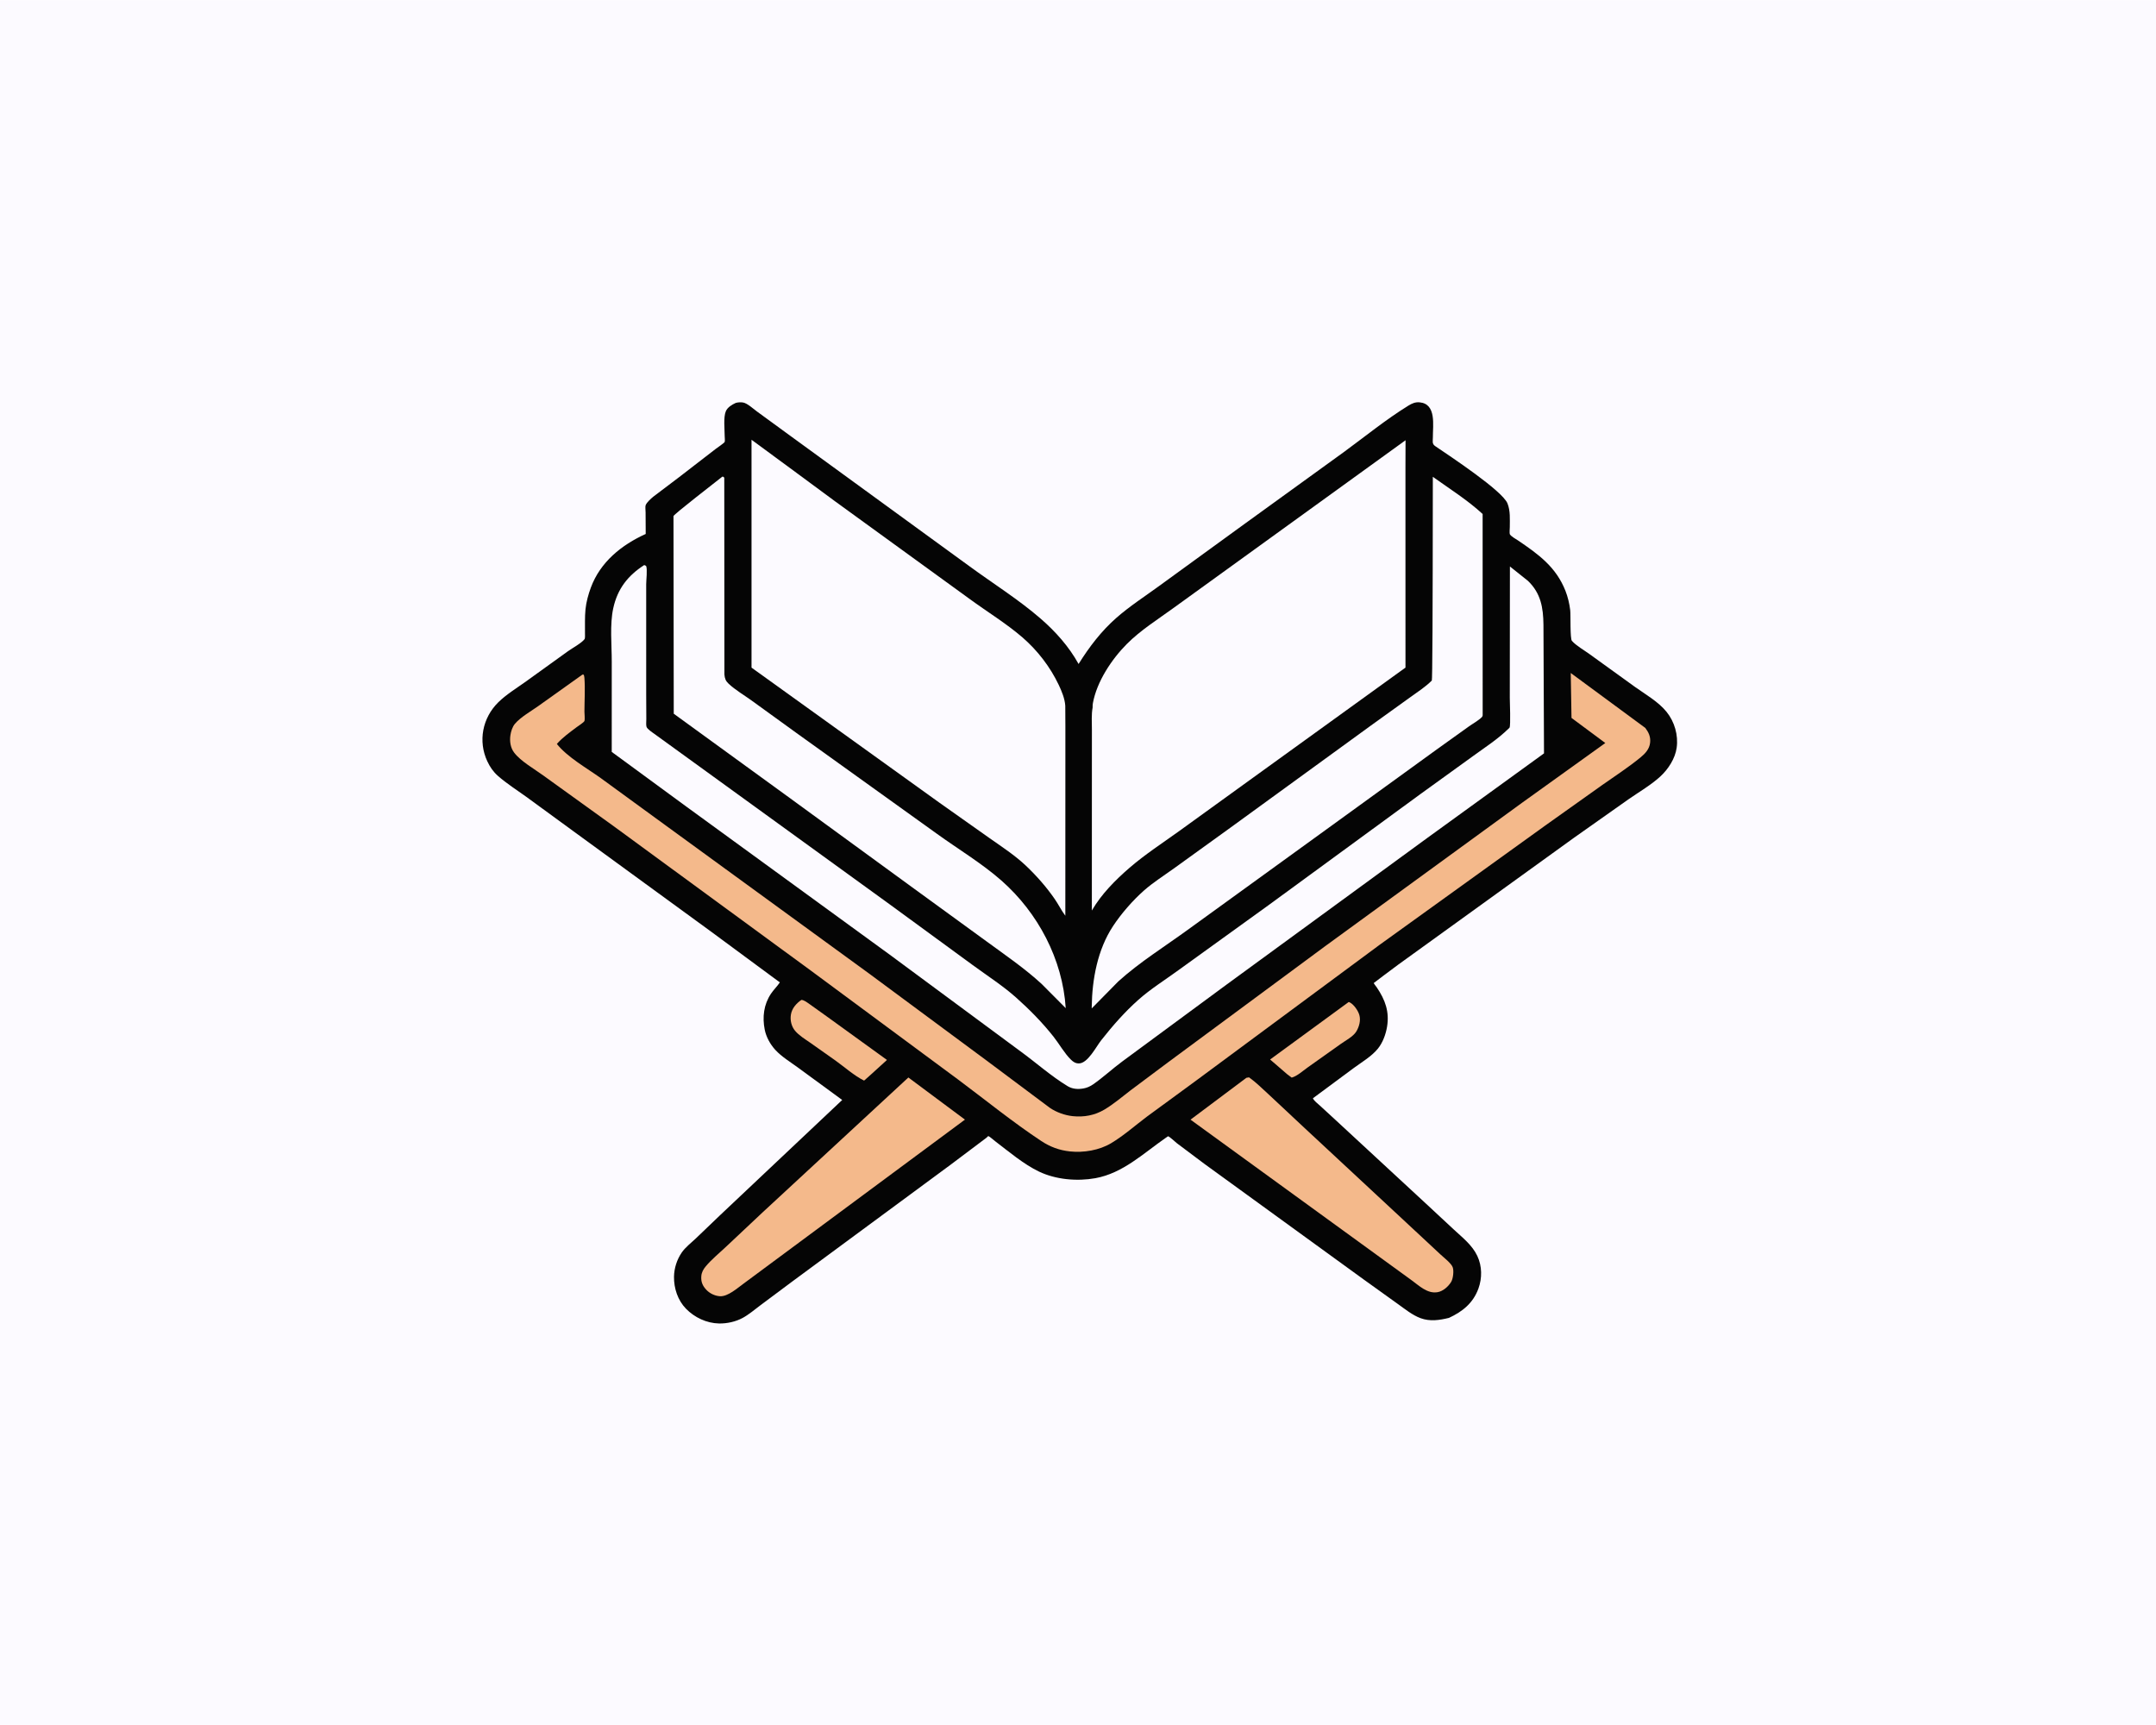 <svg version="1.1" xmlns="http://www.w3.org/2000/svg" style="display: block;" viewBox="0 0 2048 1638" width="1280" height="1024">
<path transform="translate(0,0)" fill="rgb(252,250,255)" d="M -0 -0 L 2048 0 L 2048 1638 L -0 1638 L -0 -0 z"/>
<path transform="translate(0,0)" fill="rgb(5,5,5)" d="M 698.868 382.5 C 701.005 381.873 703.817 381.719 706 382.129 C 709.974 382.874 715.826 388.287 719.071 390.647 L 751.617 414.394 L 920.601 537.413 C 942.964 553.813 967.506 569.161 988.408 587.281 C 1002.7 599.667 1015.38 613.86 1024.55 630.455 C 1034.66 614.28 1046.16 599.156 1060.56 586.54 C 1073.11 575.544 1087.21 566.463 1100.68 556.648 L 1181.75 497.734 L 1276.63 429.087 C 1296.68 414.417 1316.71 398.084 1337.84 385.065 C 1341.24 382.975 1344.42 381.558 1348.5 381.937 C 1364.63 383.431 1361.03 403.698 1361.09 415.11 C 1361.11 418.837 1360.04 421.298 1363.34 423.541 C 1376.84 432.74 1427.19 465.84 1431.99 478.014 C 1434.8 485.149 1434.17 492.771 1434.18 500.296 C 1434.18 501.412 1433.75 506.389 1434.18 507.159 C 1435.41 509.386 1439.88 511.682 1442.07 513.167 C 1461.45 526.313 1478.12 538.302 1487.06 561.05 C 1489.3 566.753 1490.85 573.275 1491.56 579.366 C 1492.09 583.834 1491.3 606.397 1493.16 608.483 C 1497.37 613.196 1504.72 617.299 1509.88 621.053 L 1552.99 652.164 C 1563.04 659.346 1575.34 666.295 1583.14 675.998 C 1590.68 685.372 1594.36 698.068 1592.68 710.025 C 1591.25 720.249 1584.72 730.304 1577.26 737.202 C 1568.53 745.28 1556.89 752.015 1547.06 758.862 L 1495.17 795.485 L 1328.5 915.784 L 1314.26 926.403 C 1308.05 931.098 1304.93 933.468 1304.93 933.484 C 1305 934.039 1307.41 937.032 1307.86 937.692 C 1315.77 949.401 1319.95 960.672 1317.57 975.002 C 1316.38 982.191 1313.51 990.045 1308.91 995.754 C 1302.95 1003.13 1293.61 1008.56 1286.01 1014.15 L 1247.15 1042.93 C 1248.32 1045.58 1251.77 1048.04 1253.91 1050.01 L 1269.5 1064.35 L 1353.94 1142.46 L 1381.04 1167.65 C 1389.27 1175.32 1398.49 1182.38 1403.35 1192.77 C 1407.87 1202.45 1407.98 1213.69 1404.37 1223.65 C 1399.39 1237.37 1389.29 1245.59 1376.34 1251.53 C 1367.37 1253.72 1358.36 1255.1 1349.44 1251.81 C 1341.65 1248.95 1334.57 1243.12 1327.85 1238.34 L 1295.57 1215.18 L 1144.01 1105.19 L 1117.96 1085.65 C 1116.49 1084.51 1110.98 1079.31 1109.54 1079.01 C 1109.53 1079.01 1107.38 1080.5 1107.26 1080.58 C 1086.05 1095.3 1066.67 1114.08 1040.57 1118.83 C 1023.25 1121.97 1003 1120.23 986.986 1112.58 C 972.445 1105.63 958.127 1093.49 945.325 1083.74 C 944.52 1083.12 939.635 1078.96 939.014 1078.91 C 938.268 1078.85 937.831 1079.82 937.239 1080.28 L 902.882 1106.12 L 752.209 1217.24 L 722.289 1239.57 C 716.914 1243.58 711.388 1248.35 705.5 1251.54 C 698.853 1255.15 690.573 1256.99 683 1256.83 C 671.254 1256.59 659.684 1251.15 651.539 1242.73 C 643.807 1234.74 640.066 1223.37 640.243 1212.39 C 640.374 1204.27 643.021 1196.13 647.604 1189.43 C 650.929 1184.57 656.484 1180.29 660.778 1176.24 L 684.106 1153.9 L 800.019 1044.55 L 758.487 1014.14 C 751.313 1008.84 742.372 1003.47 736.384 996.871 C 731.606 991.609 727.803 984.748 726.414 977.741 C 724.046 965.787 725.491 953.926 732.327 943.662 C 734.873 939.84 738.247 936.691 740.79 932.877 L 674.626 884.042 L 544.301 789.027 L 499.89 756.594 C 490.979 750.147 481.18 743.982 472.942 736.697 C 468.517 732.783 465.43 728.264 462.931 722.935 C 453.941 703.77 458.286 681.672 473.301 666.87 C 480.939 659.342 491.025 653.238 499.719 646.974 L 539.517 618.324 C 543.443 615.504 552.556 610.553 555.275 606.85 C 555.91 605.986 555.669 602.206 555.68 601.075 C 555.754 593.678 555.432 585.942 556.157 578.604 C 556.838 571.707 558.846 564.427 561.233 557.947 C 570.191 533.631 590.393 517.36 613.362 506.961 L 613.255 486.376 C 613.261 484.837 612.791 481.05 613.282 479.719 C 614.33 476.884 618.366 473.395 620.651 471.49 L 645 453.066 L 679.87 426.154 C 681.209 425.112 687.939 420.611 688.389 419.513 C 688.756 418.621 688.376 414.91 688.374 413.767 C 688.367 407.511 687.056 395.999 689.489 390.363 C 691.098 386.638 695.353 384.093 698.868 382.5 z"/>
<path transform="translate(0,0)" fill="rgb(244,185,139)" d="M 1281.15 951.5 L 1282 951.791 C 1285.97 953.688 1290.13 959.808 1291.26 963.885 C 1292.71 969.103 1291.09 975.007 1288.34 979.553 C 1285.51 984.251 1278.27 988.018 1273.78 991.207 L 1242 1013.77 C 1237.51 1016.96 1232.23 1021.85 1227 1023.31 L 1222.94 1020.3 L 1206.48 1006.11 L 1281.15 951.5 z"/>
<path transform="translate(0,0)" fill="rgb(244,185,139)" d="M 761.258 949.5 C 763.905 949.653 766.653 951.91 768.823 953.381 L 786.319 965.887 L 842.525 1006.54 L 828.076 1019.69 L 820.816 1026.16 C 811.267 1021.43 802.313 1013.31 793.564 1007.07 L 769.499 990.086 C 764.68 986.724 759.016 983.35 755.23 978.809 C 751.753 974.64 750.418 968.825 751.282 963.5 C 752.259 957.482 756.405 952.82 761.258 949.5 z"/>
<path transform="translate(0,0)" fill="rgb(244,185,139)" d="M 1183.95 1023.5 L 1186.48 1023.07 C 1193.03 1027.72 1199.01 1033.71 1204.96 1039.13 L 1239.39 1071.34 L 1336.03 1161.2 L 1368.56 1191.49 C 1371.66 1194.39 1378.48 1199.58 1379.92 1203.39 C 1381.22 1206.81 1380.3 1214.39 1378.44 1217.39 C 1375.74 1221.76 1370.92 1226.11 1365.72 1227.08 C 1355.87 1228.91 1347.92 1220.8 1340.44 1215.44 L 1130.88 1063.24 L 1183.95 1023.5 z"/>
<path transform="translate(0,0)" fill="rgb(244,185,139)" d="M 862.866 1023.2 L 916.613 1063.21 L 706.527 1218.83 C 700.556 1223.12 691.426 1231.45 683.805 1230.95 C 678.998 1230.63 674.153 1228.29 670.886 1224.79 C 667.342 1220.99 665.758 1217.19 666.177 1211.94 C 666.478 1208.17 668.065 1205.39 670.451 1202.53 C 675.812 1196.1 683.011 1190.22 689.146 1184.44 L 724.544 1151.17 L 862.866 1023.2 z"/>
<path transform="translate(0,0)" fill="rgb(252,250,255)" d="M 686.176 452.5 C 687.39 452.592 686.726 452.394 687.997 453.5 L 688.126 640.374 C 688.437 644.196 689.293 646.572 692.133 649.217 C 698.549 655.193 706.827 660.005 713.975 665.172 L 756.532 695.97 L 889.66 791.5 C 909.906 806.138 932.573 819.692 951.274 836.159 C 986.054 866.786 1009.39 910.981 1012.34 957.339 L 989.317 934.206 C 973.148 919.402 954.865 906.896 937.186 893.974 L 868.368 843.91 L 748.802 756.718 L 639.996 677.694 L 639.753 489.998 C 639.981 488.244 680.977 456.751 686.176 452.5 z"/>
<path transform="translate(0,0)" fill="rgb(252,250,255)" d="M 1361.05 452.66 C 1376.77 463.917 1394.16 474.873 1408.36 487.981 L 1408.4 679.228 C 1408.35 679.46 1408.06 680.493 1407.79 680.763 C 1404.56 684.097 1398.84 687.221 1395 689.973 L 1364.69 711.679 L 1262.04 786.058 L 1128.08 883.051 C 1105.9 899.178 1082.72 913.507 1062.3 931.93 L 1037.04 957.576 L 1037.05 955.909 C 1037.42 929.75 1042.62 901.673 1057.22 879.5 C 1065.12 867.503 1075.96 855.065 1086.74 845.54 C 1095.37 837.92 1105.61 831.486 1114.95 824.746 L 1168.49 786.129 L 1301.81 689.221 L 1338.94 662.506 C 1346.05 657.363 1353.93 652.374 1360.1 646.166 C 1360.63 645.634 1360.96 585.381 1361.05 457.768 L 1361.05 452.66 z"/>
<path transform="translate(0,0)" fill="rgb(244,185,139)" d="M 553.29 640.5 L 554.553 640.65 C 554.818 641.63 555.047 642.482 555.127 643.5 C 555.952 653.989 555.176 665.171 555.161 675.724 C 555.158 677.674 555.771 682.978 555.144 684.619 C 554.65 685.915 549.014 689.518 547.78 690.453 C 541.172 695.46 534.461 700.137 528.967 706.4 C 539.188 719.197 557.501 729.35 570.868 738.981 L 623.229 777.155 L 825.488 924.441 L 937.59 1007.42 L 997.226 1051.99 C 1003.47 1056.25 1011.49 1059.13 1019 1059.92 C 1029.65 1061.03 1039.86 1059.17 1049.08 1053.68 C 1057.86 1048.45 1065.92 1041.57 1074.01 1035.35 L 1109.7 1008.67 L 1258.75 898.5 L 1445.62 762.409 L 1524.9 705.512 L 1492.78 681.67 L 1492.06 639.007 L 1562.92 691.206 C 1566.16 695.541 1568.05 699.662 1567.45 705.224 C 1566.8 711.268 1562.83 715.523 1558.35 719.193 C 1546.79 728.671 1533.93 736.991 1521.71 745.6 L 1467.91 783.848 L 1310.5 897.186 L 1136.35 1026.04 L 1089.17 1060.59 C 1078.15 1068.91 1067.26 1078.55 1055.43 1085.63 C 1044.23 1092.34 1029.24 1094.82 1016.37 1093.42 C 1006.25 1092.33 997.554 1089.12 989.071 1083.51 C 962.12 1065.7 936.367 1044.72 910.41 1025.37 L 769.937 921.459 L 582.802 784.421 L 515.979 736.285 C 507.536 730.097 494.638 722.9 488.335 714.547 C 484.839 709.914 484 703.697 484.85 698.057 C 485.393 694.459 486.727 690.127 489.093 687.316 C 494.497 680.895 504.397 675.35 511.31 670.422 L 553.29 640.5 z"/>
<path transform="translate(0,0)" fill="rgb(252,250,255)" d="M 611.922 536.5 C 612.309 536.57 613.679 537.161 613.819 537.5 C 615.063 540.517 613.831 550.975 613.832 554.587 L 613.834 660.13 L 613.94 682.78 C 613.981 684.588 613.555 688.609 614.155 690.191 C 614.97 692.343 619.465 695.307 621.297 696.617 L 845.498 859.021 L 923.936 916.385 C 937.642 926.452 952.389 935.883 965.102 947.183 C 977.818 958.484 990.268 971.118 1000.8 984.5 C 1006.26 991.439 1011.06 1000.14 1017.29 1006.27 C 1019.51 1008.46 1021.79 1009.91 1025 1009.83 C 1033.36 1009.6 1041.12 994.125 1045.98 987.923 C 1056.62 974.353 1068.29 961.061 1081.17 949.58 C 1092.89 939.136 1106.64 930.565 1119.33 921.323 L 1204.96 859.556 L 1349.29 753.994 L 1399.88 717.47 C 1410.95 709.429 1423 701.656 1432.78 692.036 C 1433.16 691.656 1433.67 691.367 1433.93 690.892 C 1435.11 688.707 1434.16 666.417 1434.16 662.503 L 1434.28 537.827 L 1451.42 551.5 C 1463.66 563.286 1465.96 576.943 1466.14 593.228 L 1466.66 715.358 L 1355.78 795.687 L 1165.64 934.581 L 1066.16 1007.9 C 1056.76 1014.81 1048 1023.01 1038.51 1029.62 C 1035.65 1031.62 1032.46 1033.09 1029 1033.65 C 1023.8 1034.5 1018.7 1034.19 1014.14 1031.43 C 998.434 1021.91 984.122 1009.08 969.237 998.258 L 845.308 906.658 L 652 765.935 L 581.09 713.963 L 581.109 628.157 C 581.133 612.137 579.127 592.984 582.538 577.475 C 586.571 559.137 596.249 546.63 611.922 536.5 z"/>
<path transform="translate(0,0)" fill="rgb(252,250,255)" d="M 713.88 443.987 L 713.876 417.49 C 714.107 417.474 785.284 470.118 793.129 475.875 L 921.11 568.725 C 937.557 580.778 955.846 591.903 971.225 605.195 C 985.515 617.547 997.527 633.154 1005.65 650.222 C 1008.53 656.272 1011.47 663.365 1011.91 670.124 L 1012.02 690.143 L 1011.97 869.562 C 1008.23 864.614 1005.46 858.869 1001.92 853.74 C 993.957 842.204 984.592 831.573 974.416 821.944 C 964.13 812.212 951.686 804.097 940.125 795.963 L 892.326 762.178 L 713.878 633.91 L 713.88 443.987 z"/>
<path transform="translate(0,0)" fill="rgb(252,250,255)" d="M 1037.9 671.757 C 1037.85 670.319 1037.89 669.058 1038.15 667.636 C 1041.91 647.114 1055.96 625.952 1070.45 611.395 C 1083.44 598.353 1099.69 588.173 1114.55 577.384 L 1187 525.025 L 1335.14 417.937 L 1335.05 445.602 L 1335.08 633.883 L 1187.3 740.597 L 1120.06 789.185 C 1104.31 800.495 1087.61 811.362 1072.94 824.031 C 1059.47 835.667 1046.12 849.134 1037.16 864.612 L 1037.19 729.911 L 1037.21 692.953 C 1037.22 686.077 1036.62 678.503 1037.9 671.757 z"/>
</svg>